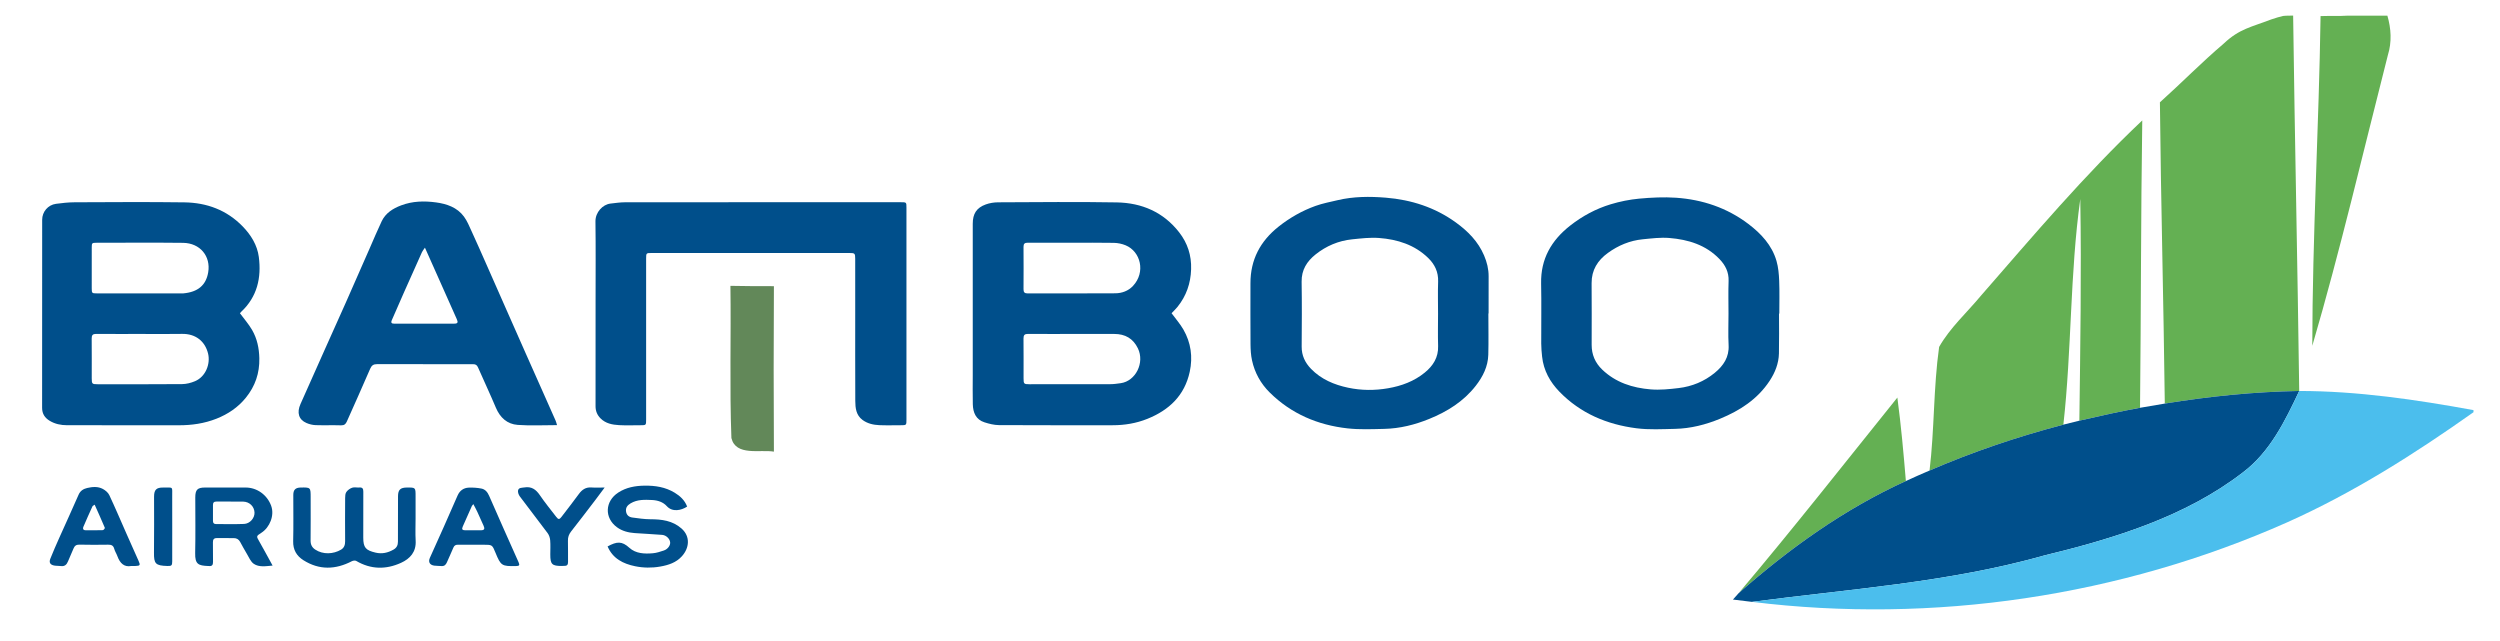 <svg width="160" height="41" viewBox="0 0 160 41" fill="none" xmlns="http://www.w3.org/2000/svg">
<path d="M146.114 1.022C146.272 0.995 146.761 1 146.761 1C146.867 9.009 147.044 17.013 147.15 25.022C144.266 25.072 141.394 25.364 138.547 25.829C138.471 19.401 138.298 12.977 138.234 6.549C139.613 5.311 140.912 3.984 142.324 2.784C143.331 1.833 144.101 1.731 145.345 1.248C145.534 1.174 146.021 1.038 146.114 1.022Z" fill="#64B053"/>
<path d="M150.28 1.001H152.792C153.033 1.825 153.084 2.691 152.826 3.519C151.24 9.727 149.789 15.978 147.987 22.131C147.992 15.137 148.414 8.028 148.516 1.03C149.128 1.008 149.692 1.039 150.28 1.001Z" fill="#64B053"/>
<path d="M126.773 18.932C130.118 15.099 133.401 11.203 137.105 7.707C137.012 13.835 137.029 19.967 136.962 26.099C135.659 26.336 134.369 26.623 133.079 26.923C133.138 22.194 133.218 17.465 133.138 12.736C132.474 17.525 132.593 22.376 132.056 27.177C129.133 27.946 126.261 28.914 123.491 30.114C123.808 27.485 123.736 24.819 124.104 22.203C124.802 20.973 125.876 20.014 126.773 18.932Z" fill="#64B053"/>
<path d="M111.267 37.97C114.744 33.862 118.06 29.632 121.431 25.444C121.667 27.219 121.828 29.002 121.976 30.786C118.039 32.578 114.498 35.113 111.267 37.97Z" fill="#64B053"/>
<path d="M138.547 25.829C141.394 25.364 144.266 25.072 147.15 25.022C146.249 26.936 145.277 28.931 143.542 30.237C139.842 33.089 135.282 34.467 130.807 35.557C124.709 37.277 118.373 37.696 112.126 38.52C111.821 38.482 111.212 38.41 110.908 38.372L111.267 37.97C114.499 35.114 118.039 32.578 121.976 30.786C122.476 30.554 122.983 30.33 123.491 30.114C126.261 28.914 129.133 27.946 132.055 27.177C132.313 27.114 132.825 26.987 133.079 26.923C134.369 26.623 135.659 26.336 136.961 26.099C137.355 26.032 138.15 25.897 138.547 25.829Z" fill="#004F8B"/>
<path d="M46.747 18.294C47.673 18.311 48.599 18.319 49.53 18.315C49.509 21.848 49.509 25.377 49.53 28.905C48.646 28.753 47.094 29.209 46.81 28.035C46.688 24.793 46.794 21.539 46.747 18.294Z" fill="#628859"/>
<path d="M147.15 25.022C150.906 25.026 154.619 25.575 158.303 26.247V26.382C154.531 29.053 150.606 31.542 146.376 33.431C135.701 38.173 123.719 39.948 112.126 38.52C118.373 37.696 124.709 37.277 130.807 35.557C135.282 34.467 139.842 33.089 143.542 30.236C145.276 28.931 146.249 26.936 147.15 25.022Z" fill="#4BBEED"/>
<path d="M68.667 21.373C67.71 21.373 66.752 21.378 65.795 21.37C65.578 21.368 65.502 21.443 65.504 21.661C65.513 22.512 65.507 23.362 65.508 24.213C65.508 24.567 65.532 24.591 65.88 24.591C67.598 24.591 69.315 24.594 71.033 24.588C71.266 24.588 71.501 24.557 71.732 24.523C72.68 24.387 73.272 23.218 72.826 22.295C72.519 21.66 72.006 21.372 71.312 21.373C70.43 21.374 69.549 21.373 68.667 21.373ZM68.602 15.536C67.659 15.536 66.717 15.539 65.775 15.534C65.583 15.533 65.503 15.596 65.505 15.798C65.512 16.701 65.511 17.605 65.505 18.508C65.503 18.704 65.572 18.779 65.769 18.779C67.638 18.775 69.508 18.783 71.377 18.771C71.805 18.769 72.21 18.618 72.506 18.305C73.339 17.424 73.001 16.095 72.039 15.699C71.807 15.603 71.543 15.548 71.291 15.543C70.395 15.525 69.498 15.536 68.602 15.536ZM74.98 20.045C75.245 20.407 75.529 20.728 75.738 21.092C76.22 21.932 76.347 22.841 76.144 23.789C75.816 25.311 74.827 26.245 73.429 26.807C72.718 27.092 71.975 27.215 71.21 27.215C68.785 27.214 66.36 27.221 63.935 27.207C63.624 27.205 63.306 27.124 63.007 27.029C62.456 26.854 62.273 26.404 62.26 25.876C62.244 25.254 62.256 24.631 62.256 24.008C62.256 20.78 62.255 17.552 62.256 14.324C62.256 13.68 62.495 13.299 63.088 13.084C63.339 12.992 63.621 12.949 63.89 12.948C66.421 12.938 68.953 12.908 71.484 12.954C73.075 12.984 74.457 13.573 75.464 14.866C76.003 15.557 76.26 16.342 76.231 17.233C76.203 18.138 75.924 18.936 75.362 19.638C75.24 19.79 75.095 19.924 74.98 20.045Z" fill="#004F8B"/>
<path d="M9.032 21.373C8.074 21.373 7.116 21.378 6.158 21.37C5.941 21.368 5.865 21.443 5.868 21.661C5.876 22.512 5.871 23.363 5.871 24.213C5.872 24.568 5.895 24.591 6.245 24.591C8.047 24.591 9.849 24.599 11.651 24.583C11.929 24.581 12.224 24.505 12.482 24.396C13.172 24.103 13.476 23.28 13.317 22.628C13.12 21.825 12.503 21.354 11.655 21.369C10.781 21.385 9.907 21.373 9.032 21.373ZM8.95 18.777H11.686C11.701 18.777 11.716 18.778 11.732 18.776C12.667 18.692 13.187 18.253 13.325 17.427C13.497 16.404 12.812 15.554 11.713 15.542C9.866 15.521 8.019 15.535 6.172 15.537C5.89 15.537 5.872 15.555 5.872 15.832C5.87 16.705 5.871 17.579 5.871 18.452C5.872 18.761 5.886 18.776 6.19 18.776C7.11 18.778 8.03 18.777 8.95 18.777ZM15.355 20.047C15.626 20.413 15.919 20.745 16.136 21.121C16.454 21.672 16.582 22.278 16.597 22.925C16.619 23.882 16.332 24.712 15.739 25.448C15.237 26.071 14.592 26.504 13.855 26.796C13.079 27.103 12.267 27.22 11.432 27.217C9.052 27.21 6.672 27.215 4.292 27.214C3.9 27.214 3.522 27.137 3.183 26.933C2.872 26.746 2.694 26.487 2.695 26.1C2.701 22.089 2.698 18.078 2.699 14.066C2.699 13.556 3.065 13.116 3.581 13.045C3.978 12.991 4.38 12.948 4.779 12.946C7.121 12.937 9.463 12.918 11.804 12.951C13.232 12.971 14.51 13.441 15.527 14.486C16.062 15.035 16.466 15.688 16.564 16.444C16.737 17.773 16.464 18.995 15.435 19.957C15.398 19.992 15.366 20.034 15.355 20.047Z" fill="#004F8B"/>
<path d="M48.64 12.942C51.644 12.942 54.647 12.942 57.651 12.942C58.012 12.942 58.013 12.943 58.013 13.291C58.013 17.811 58.013 22.332 58.013 26.853C58.013 27.215 58.011 27.215 57.64 27.215C57.184 27.215 56.727 27.23 56.272 27.21C55.892 27.193 55.522 27.111 55.204 26.878C54.785 26.57 54.741 26.109 54.738 25.653C54.728 23.685 54.734 21.717 54.734 19.749C54.734 18.686 54.735 17.622 54.733 16.558C54.733 16.217 54.707 16.192 54.372 16.192C50.145 16.192 45.917 16.192 41.689 16.192C41.36 16.192 41.352 16.201 41.352 16.546C41.352 19.98 41.352 23.414 41.352 26.848C41.352 27.214 41.351 27.215 40.991 27.215C40.534 27.215 40.077 27.234 39.622 27.209C39.189 27.185 38.762 27.105 38.434 26.776C38.221 26.562 38.115 26.309 38.115 26.002C38.119 23.746 38.117 21.489 38.117 19.233C38.117 17.546 38.132 15.859 38.109 14.172C38.101 13.587 38.57 13.087 39.069 13.029C39.377 12.994 39.686 12.947 39.995 12.946C42.877 12.939 45.758 12.942 48.64 12.942Z" fill="#004F8B"/>
<path d="M92.035 20.072C92.035 19.388 92.016 18.703 92.04 18.02C92.061 17.413 91.826 16.923 91.411 16.517C90.538 15.665 89.436 15.32 88.258 15.231C87.69 15.188 87.108 15.259 86.536 15.317C85.666 15.406 84.881 15.739 84.199 16.282C83.643 16.724 83.291 17.274 83.304 18.032C83.326 19.415 83.317 20.798 83.307 22.181C83.302 22.749 83.521 23.208 83.906 23.606C84.559 24.279 85.388 24.624 86.277 24.813C87.121 24.992 87.976 24.998 88.835 24.849C89.703 24.699 90.503 24.402 91.186 23.845C91.716 23.413 92.063 22.876 92.039 22.146C92.017 21.455 92.035 20.763 92.035 20.072ZM95.256 20.061C95.256 20.942 95.274 21.823 95.251 22.703C95.231 23.457 94.902 24.108 94.448 24.691C93.668 25.692 92.629 26.339 91.467 26.812C90.548 27.186 89.596 27.424 88.603 27.448C87.816 27.466 87.021 27.502 86.242 27.416C84.339 27.204 82.643 26.486 81.265 25.123C80.688 24.553 80.301 23.858 80.129 23.063C80.055 22.726 80.036 22.371 80.033 22.024C80.022 20.725 80.029 19.426 80.029 18.127C80.028 16.622 80.653 15.438 81.827 14.506C82.548 13.934 83.333 13.488 84.191 13.179C84.65 13.014 85.137 12.923 85.614 12.81C86.629 12.571 87.663 12.567 88.692 12.651C90.319 12.784 91.833 13.268 93.171 14.235C93.946 14.795 94.599 15.455 94.981 16.349C95.164 16.777 95.275 17.22 95.272 17.69C95.266 18.48 95.27 19.27 95.27 20.061H95.256Z" fill="#004F8B"/>
<path d="M110.624 20.08C110.624 19.381 110.604 18.682 110.63 17.984C110.651 17.415 110.42 16.968 110.047 16.58C109.174 15.671 108.044 15.33 106.838 15.231C106.277 15.184 105.703 15.259 105.138 15.314C104.316 15.394 103.572 15.704 102.905 16.188C102.249 16.663 101.857 17.282 101.863 18.125C101.874 19.439 101.868 20.753 101.866 22.067C101.864 22.692 102.089 23.219 102.538 23.651C103.405 24.485 104.488 24.826 105.646 24.921C106.237 24.969 106.844 24.907 107.436 24.836C108.293 24.733 109.077 24.41 109.746 23.86C110.299 23.406 110.673 22.858 110.631 22.085C110.595 21.419 110.624 20.748 110.624 20.08ZM113.857 20.069C113.857 20.919 113.871 21.77 113.852 22.62C113.837 23.263 113.604 23.847 113.252 24.38C112.479 25.551 111.357 26.273 110.09 26.797C109.167 27.179 108.206 27.424 107.205 27.447C106.38 27.465 105.544 27.513 104.731 27.409C102.845 27.167 101.149 26.457 99.802 25.067C99.2 24.446 98.79 23.71 98.695 22.83C98.664 22.552 98.641 22.271 98.639 21.992C98.634 20.709 98.658 19.425 98.632 18.142C98.599 16.57 99.288 15.383 100.491 14.439C101.274 13.825 102.14 13.359 103.087 13.073C103.676 12.895 104.293 12.77 104.906 12.713C105.689 12.641 106.485 12.601 107.268 12.655C108.96 12.773 110.528 13.298 111.894 14.332C112.71 14.951 113.4 15.688 113.695 16.697C113.813 17.105 113.851 17.545 113.868 17.973C113.896 18.671 113.876 19.37 113.876 20.069H113.857Z" fill="#004F8B"/>
<path d="M27.196 15.851C27.107 15.983 27.044 16.055 27.006 16.138C26.625 16.985 26.246 17.832 25.869 18.681C25.604 19.281 25.348 19.885 25.079 20.484C24.996 20.67 25.073 20.715 25.241 20.715C26.517 20.714 27.794 20.716 29.07 20.713C29.295 20.713 29.329 20.637 29.235 20.428C28.862 19.595 28.493 18.76 28.121 17.926C27.824 17.259 27.526 16.592 27.196 15.851ZM35.65 27.208C34.776 27.208 33.953 27.253 33.138 27.194C32.461 27.146 32.004 26.729 31.735 26.09C31.369 25.221 30.966 24.368 30.588 23.504C30.521 23.35 30.42 23.306 30.269 23.308C29.988 23.311 29.707 23.308 29.425 23.308C27.662 23.308 25.898 23.311 24.134 23.305C23.907 23.304 23.786 23.38 23.691 23.6C23.205 24.73 22.697 25.851 22.198 26.976C22.125 27.142 22.03 27.228 21.825 27.221C21.285 27.203 20.745 27.227 20.206 27.209C20.007 27.202 19.799 27.151 19.615 27.072C19.121 26.861 18.982 26.413 19.232 25.857C19.758 24.688 20.275 23.515 20.798 22.344C21.241 21.351 21.691 20.361 22.131 19.368C22.646 18.208 23.153 17.045 23.664 15.883C23.916 15.309 24.157 14.73 24.426 14.164C24.679 13.633 25.145 13.343 25.678 13.142C26.401 12.868 27.154 12.852 27.899 12.953C28.589 13.046 29.257 13.269 29.694 13.863C29.902 14.145 30.036 14.483 30.184 14.805C30.5 15.492 30.804 16.183 31.11 16.875C31.514 17.787 31.915 18.701 32.318 19.613C32.757 20.607 33.196 21.601 33.636 22.594C34.047 23.519 34.459 24.443 34.87 25.368C35.101 25.886 35.332 26.404 35.56 26.923C35.595 27.002 35.613 27.089 35.65 27.208Z" fill="#004F8B"/>
<path d="M26.597 33.169C26.597 33.647 26.575 34.127 26.602 34.604C26.643 35.32 26.248 35.756 25.667 36.021C24.703 36.46 23.735 36.45 22.798 35.899C22.731 35.859 22.598 35.877 22.52 35.917C21.472 36.461 20.435 36.496 19.418 35.853C18.98 35.576 18.75 35.185 18.763 34.637C18.787 33.651 18.769 32.663 18.771 31.675C18.771 31.348 18.913 31.208 19.24 31.202C19.882 31.191 19.882 31.191 19.882 31.84C19.882 32.759 19.888 33.678 19.878 34.597C19.875 34.853 19.968 35.036 20.173 35.172C20.672 35.505 21.337 35.469 21.828 35.177C22.03 35.057 22.09 34.867 22.088 34.635C22.081 33.716 22.083 32.797 22.089 31.878C22.09 31.745 22.096 31.585 22.168 31.486C22.254 31.365 22.4 31.26 22.541 31.213C22.678 31.167 22.843 31.212 22.994 31.2C23.2 31.183 23.253 31.276 23.252 31.468C23.245 32.447 23.248 33.427 23.249 34.407C23.249 35.048 23.407 35.218 24.032 35.367C24.453 35.467 24.824 35.378 25.184 35.175C25.378 35.066 25.469 34.901 25.468 34.67C25.464 33.698 25.466 32.726 25.473 31.754C25.476 31.34 25.627 31.204 26.047 31.202C26.597 31.199 26.597 31.199 26.597 31.756V33.169Z" fill="#004F8B"/>
<path d="M14.764 32.102V32.1C14.46 32.1 14.156 32.102 13.853 32.1C13.705 32.099 13.628 32.158 13.63 32.316C13.634 32.658 13.633 32.999 13.63 33.34C13.629 33.474 13.692 33.539 13.821 33.54C14.42 33.54 15.021 33.555 15.619 33.532C15.998 33.517 16.305 33.152 16.289 32.798C16.27 32.407 15.963 32.111 15.56 32.103C15.295 32.098 15.029 32.102 14.764 32.102ZM17.446 36.197C16.999 36.238 16.583 36.311 16.247 36.088C16.04 35.95 15.93 35.66 15.79 35.431C15.64 35.185 15.506 34.93 15.367 34.679C15.279 34.518 15.144 34.438 14.96 34.439C14.603 34.439 14.246 34.444 13.889 34.437C13.691 34.434 13.623 34.52 13.627 34.713C13.637 35.131 13.623 35.548 13.633 35.966C13.637 36.165 13.56 36.249 13.363 36.225C13.349 36.223 13.333 36.225 13.318 36.224C12.703 36.199 12.475 36.118 12.491 35.395C12.517 34.211 12.498 33.026 12.498 31.841C12.498 31.342 12.634 31.202 13.125 31.202C13.992 31.201 14.858 31.201 15.724 31.202C16.458 31.204 17.098 31.678 17.352 32.363C17.583 32.983 17.262 33.753 16.734 34.094C16.39 34.316 16.398 34.31 16.597 34.657C16.877 35.149 17.144 35.648 17.446 36.197Z" fill="#004F8B"/>
<path d="M43.977 32.421C43.597 32.67 43.034 32.79 42.676 32.394C42.437 32.129 42.092 32.017 41.734 32.001C41.264 31.979 40.79 31.958 40.361 32.213C40.166 32.329 40.032 32.481 40.066 32.729C40.098 32.967 40.251 33.094 40.474 33.122C40.855 33.171 41.238 33.231 41.621 33.232C42.351 33.232 43.046 33.32 43.618 33.825C44.198 34.338 44.117 35.077 43.639 35.603C43.272 36.008 42.783 36.166 42.253 36.26C41.712 36.355 41.175 36.347 40.648 36.239C39.882 36.081 39.217 35.751 38.886 34.971C39.48 34.649 39.798 34.62 40.279 35.058C40.693 35.435 41.25 35.454 41.786 35.408C42.023 35.387 42.258 35.308 42.486 35.232C42.736 35.149 42.908 34.907 42.89 34.71C42.87 34.489 42.645 34.255 42.38 34.232C41.792 34.183 41.202 34.16 40.614 34.117C40.209 34.087 39.816 33.986 39.486 33.744C38.667 33.143 38.712 32.077 39.573 31.521C40.079 31.194 40.644 31.091 41.241 31.082C41.93 31.071 42.587 31.172 43.181 31.534C43.528 31.746 43.823 32.014 43.977 32.421Z" fill="#004F8B"/>
<path d="M30.294 32.264C30.239 32.332 30.215 32.352 30.203 32.377C30.008 32.817 29.818 33.26 29.617 33.697C29.538 33.87 29.588 33.938 29.768 33.938C30.108 33.939 30.449 33.943 30.79 33.937C30.992 33.934 31.04 33.849 30.955 33.66C30.82 33.358 30.687 33.054 30.547 32.755C30.474 32.597 30.388 32.446 30.294 32.264ZM30.289 34.863C29.962 34.863 29.636 34.866 29.309 34.862C29.164 34.86 29.072 34.908 29.013 35.054C28.886 35.369 28.734 35.674 28.603 35.987C28.532 36.154 28.431 36.245 28.24 36.227C28.089 36.211 27.935 36.223 27.786 36.2C27.502 36.156 27.395 35.965 27.511 35.704C27.806 35.035 28.113 34.371 28.41 33.703C28.705 33.042 28.994 32.378 29.285 31.714C29.422 31.4 29.669 31.221 30.004 31.208C30.273 31.197 30.548 31.217 30.811 31.268C31.053 31.315 31.201 31.496 31.303 31.729C31.926 33.152 32.556 34.571 33.191 35.988C33.279 36.184 33.221 36.223 33.032 36.227C32.117 36.248 32.053 36.21 31.713 35.379C31.503 34.863 31.503 34.863 30.95 34.863H30.289Z" fill="#004F8B"/>
<path d="M6.058 32.299C5.993 32.348 5.935 32.369 5.916 32.409C5.716 32.848 5.517 33.288 5.329 33.733C5.285 33.838 5.332 33.934 5.467 33.935C5.839 33.938 6.211 33.942 6.583 33.93C6.629 33.928 6.722 33.81 6.71 33.781C6.504 33.291 6.284 32.806 6.058 32.299ZM8.395 36.224C7.947 36.31 7.676 36.043 7.515 35.6C7.456 35.437 7.355 35.287 7.31 35.121C7.252 34.909 7.125 34.857 6.924 34.86C6.308 34.868 5.692 34.873 5.076 34.857C4.87 34.852 4.773 34.941 4.703 35.109C4.589 35.381 4.465 35.649 4.355 35.922C4.269 36.136 4.141 36.262 3.892 36.227C3.749 36.207 3.601 36.221 3.461 36.193C3.212 36.144 3.125 35.998 3.22 35.76C3.399 35.311 3.593 34.868 3.79 34.428C4.202 33.504 4.628 32.586 5.031 31.659C5.143 31.4 5.349 31.286 5.581 31.231C5.914 31.153 6.269 31.123 6.583 31.293C6.745 31.381 6.919 31.524 6.995 31.687C7.377 32.5 7.728 33.329 8.092 34.152C8.348 34.732 8.603 35.312 8.865 35.888C8.993 36.17 8.972 36.213 8.662 36.223C8.593 36.226 8.525 36.224 8.395 36.224Z" fill="#004F8B"/>
<path d="M38.698 31.202C38.483 31.49 38.312 31.727 38.133 31.959C37.608 32.645 37.086 33.334 36.551 34.013C36.407 34.197 36.34 34.381 36.348 34.616C36.363 35.063 36.346 35.512 36.354 35.96C36.357 36.132 36.301 36.221 36.122 36.214C36.069 36.212 36.016 36.221 35.963 36.222C35.326 36.223 35.219 36.118 35.219 35.491C35.219 35.187 35.237 34.881 35.212 34.579C35.199 34.423 35.143 34.249 35.051 34.125C34.463 33.334 33.856 32.558 33.267 31.768C33.19 31.664 33.129 31.495 33.157 31.38C33.201 31.201 33.396 31.222 33.556 31.196C34.015 31.12 34.299 31.323 34.548 31.688C34.876 32.17 35.248 32.622 35.603 33.085C35.733 33.256 35.801 33.256 35.934 33.082C36.308 32.595 36.685 32.11 37.048 31.615C37.251 31.338 37.489 31.171 37.85 31.198C38.106 31.217 38.365 31.202 38.698 31.202Z" fill="#004F8B"/>
<path d="M11.023 33.693C11.023 34.436 11.024 35.18 11.022 35.925C11.021 36.19 10.982 36.231 10.715 36.223C9.949 36.201 9.846 36.076 9.855 35.365C9.871 34.173 9.859 32.981 9.86 31.789C9.86 31.347 10.005 31.198 10.444 31.203C11.116 31.209 11.016 31.106 11.021 31.779C11.027 32.417 11.023 33.055 11.023 33.693Z" fill="#004F8B"/>
</svg>
